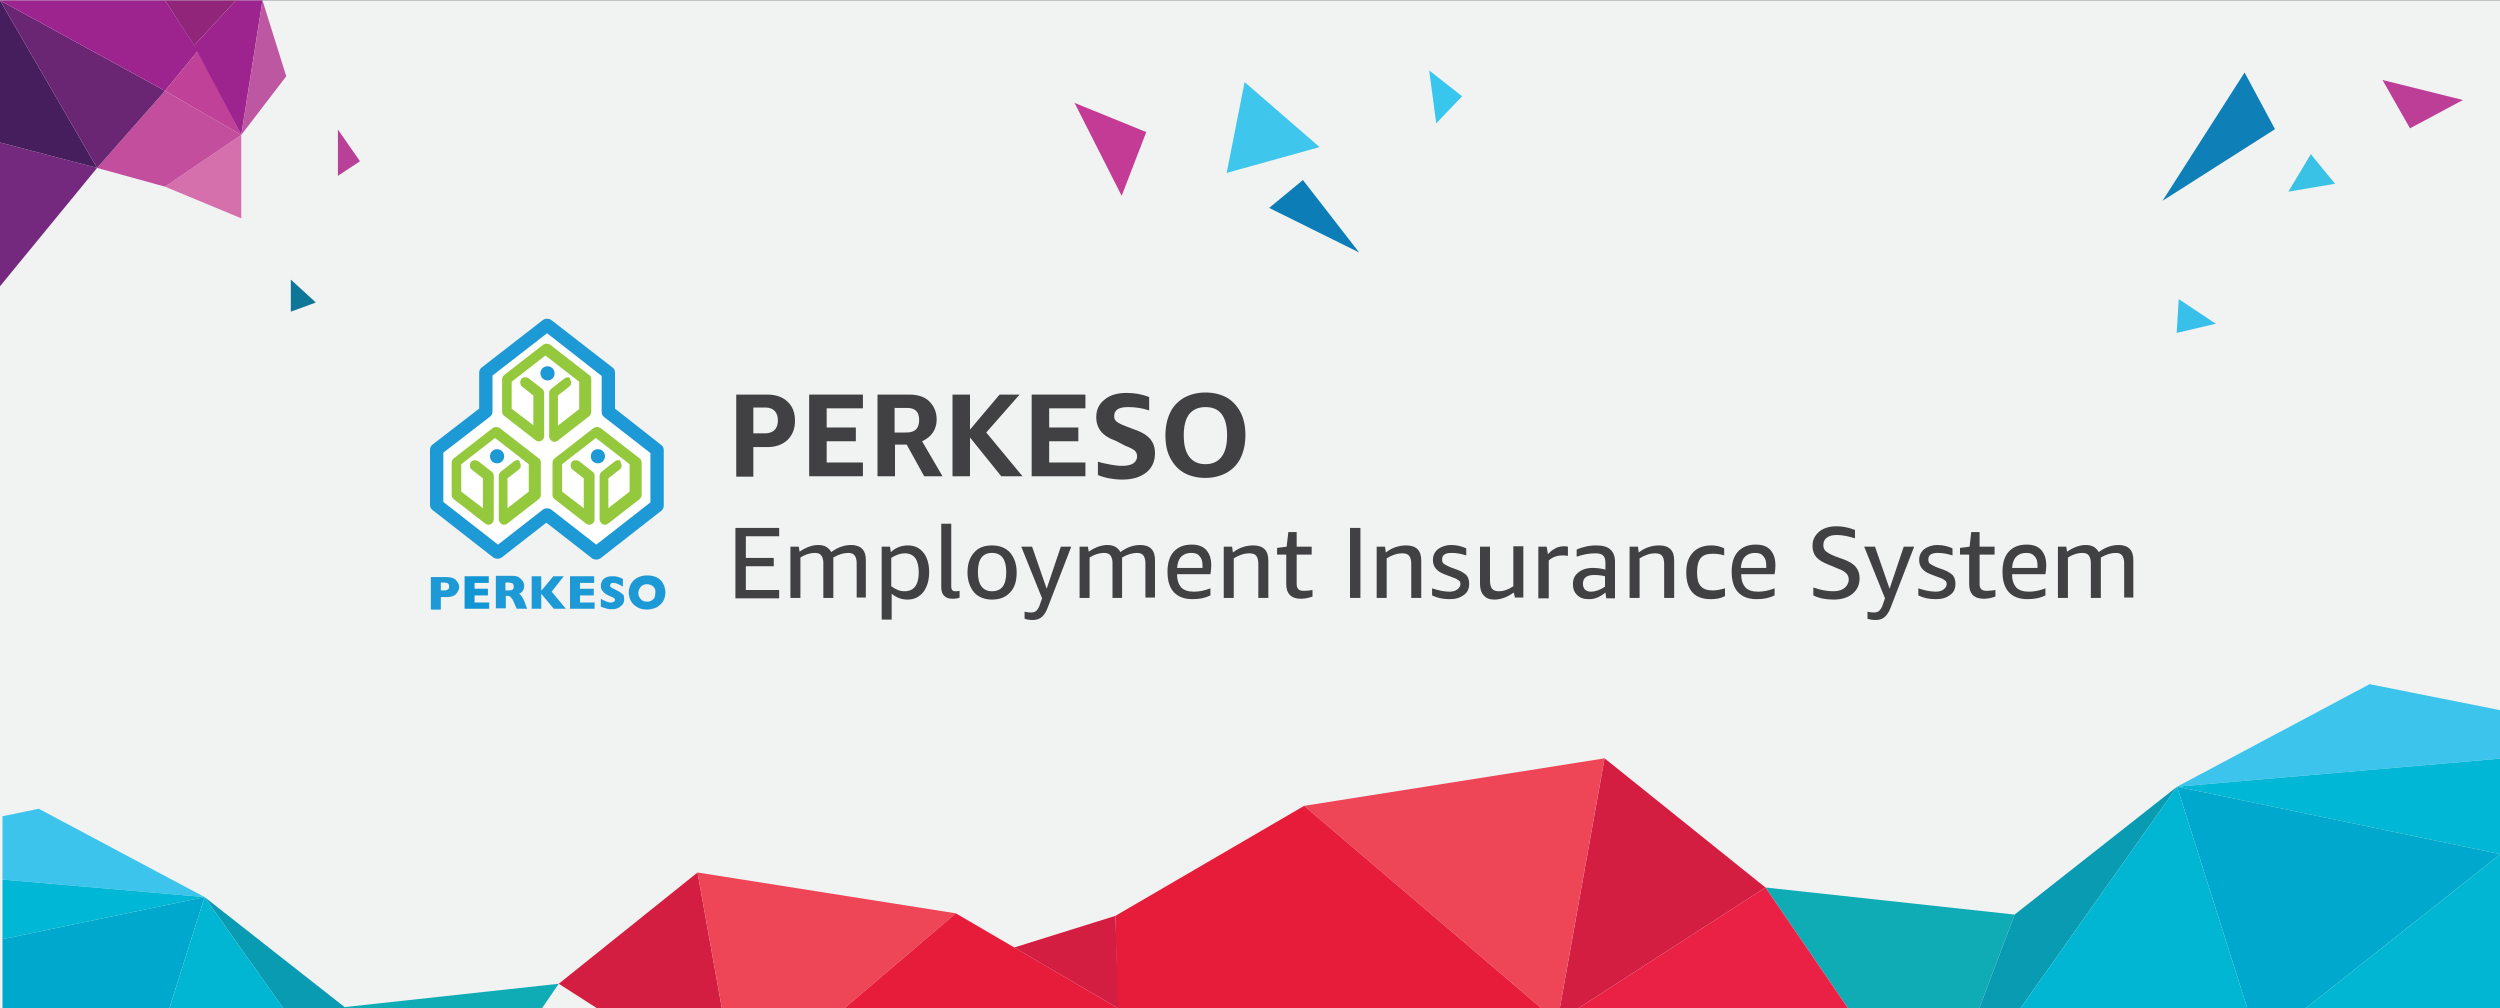 <?xml version="1.0" encoding="utf-8"?>
<!-- Generator: Adobe Illustrator 25.4.1, SVG Export Plug-In . SVG Version: 6.00 Build 0)  -->
<svg version="1.2" baseProfile="tiny" id="Layer_1" xmlns="http://www.w3.org/2000/svg" xmlns:xlink="http://www.w3.org/1999/xlink"
	 x="0px" y="0px" viewBox="0 0 600 242" overflow="visible" xml:space="preserve">
<rect x="0" y="0" width="600" height="242" fill="#808080" stroke="none"/>
<rect y="0.1" fill="#F1F2F2" width="600" height="241.9"/>
<polygon fill="#38BFEA" points="522.4,79.9 522.9,71.8 531.8,77.7 "/>
<polygon fill="#39C1E6" points="549.2,46 554.6,37 560.4,44.1 "/>
<polygon fill="#BC3E97" points="571.8,19.2 578.4,30.8 591.1,24 "/>
<g>
	<polygon fill="#38C5EE" points="344.7,29.6 350.9,23.1 343,16.9 	"/>
	<polygon fill="#3FC6ED" points="294.4,41.5 316.7,35.3 298.7,19.7 	"/>
	<polygon fill="#0D7DB7" points="304.6,49.9 312.7,43.2 326.2,60.6 	"/>
	<polygon fill="#C33B95" points="269.2,47 275.1,31.7 257.9,24.7 	"/>
</g>
<polygon fill="#0F7FB8" points="538.7,17.4 546,31 519,48.2 "/>
<g>
	<polygon fill="#B94097" points="86.4,38.7 81.1,42.2 81.1,31.1 	"/>
	<polygon fill="#0E7797" points="69.8,74.8 75.8,72.6 69.8,67.1 	"/>
	<polygon fill="#D570AC" points="39.6,44.8 57.9,32.4 57.9,52.4 	"/>
	<polygon fill="#C24E9D" points="23.3,40.3 39.6,44.8 57.9,32.4 39.6,21.8 	"/>
	<polygon fill="#74297F" points="0,68.7 23.3,40.3 0,34.2 	"/>
	<polygon fill="#461E5D" points="0,0.1 0,34.2 23.3,40.3 	"/>
	<polygon fill="#6A2672" points="39.6,21.8 0,0.1 23.3,40.3 	"/>
	<polygon fill="#9D248F" points="47.5,12.2 39.6,0.1 0,0.1 39.6,21.8 	"/>
	<polygon fill="#BF4298" points="57.9,32.4 47.5,12.2 39.6,21.8 	"/>
	<polygon fill="#9D248F" points="63,0.1 57.9,32.4 46.6,10.9 56.6,0.1 	"/>
	<polygon fill="#90257A" points="39.6,0.1 46.6,10.9 56.6,0.1 	"/>
	<polygon fill="#BE57A1" points="57.9,32.4 68.7,18.3 63,0.1 	"/>
</g>
<g>
	<polygon fill="#10ACB6" points="474.5,243.4 483.5,219.5 423.7,213 444.5,243.4 	"/>
	<polygon fill="#089BB2" points="483.9,243.4 522.5,188.8 483.5,219.5 474.5,243.4 	"/>
	<polygon fill="#3CC4ED" points="600.8,170.6 568.7,164.2 522.5,188.8 600.8,182 	"/>
	<polygon fill="#00B7D5" points="600.8,182 522.5,188.8 600.1,205 600.8,204.5 	"/>
	<polygon fill="#00A8CD" points="551.6,243.4 600.1,205 522.5,188.8 539.8,243.4 	"/>
	<polygon fill="#00B6D3" points="539.8,243.4 522.5,188.8 483.9,243.4 	"/>
	<polygon fill="#00B6D3" points="600.8,207.9 600.1,205 551.6,243.4 600.8,243.4 	"/>
	<polygon fill="#EB2045" points="444.5,243.4 423.7,213 376.6,243.4 	"/>
	<polygon fill="#D41E41" points="376.6,243.4 423.7,213 385.1,182 374.1,243.4 	"/>
	<polygon fill="#EE4557" points="374.1,243.4 385.1,182 313,193.4 371.6,243.4 	"/>
	<polygon fill="#E71C3B" points="271.4,243.4 371.6,243.4 313,193.4 267.7,219.8 268.2,242.4 	"/>
	<polygon fill="#10ACB6" points="129.1,243.4 134.1,236.1 82.7,241.7 83.3,243.4 	"/>
	<polygon fill="#089BB2" points="83.3,243.4 82.7,241.7 49.1,215.3 69,243.4 	"/>
	<polygon fill="#3CC4ED" points="0.6,211.1 49.1,215.3 9.3,194.1 0.6,195.9 	"/>
	<polygon fill="#00B7D5" points="0.6,211.1 0.6,225.4 49.1,215.3 	"/>
	<polygon fill="#00A8CD" points="40.2,243.4 49.1,215.3 0.6,225.4 0.6,243.4 	"/>
	<polygon fill="#00B6D3" points="69,243.4 49.1,215.3 40.2,243.4 	"/>
	<polygon fill="#D41E41" points="173.5,243.4 167.4,209.4 134.1,236.1 145.5,243.4 	"/>
	<polygon fill="#EE4557" points="201,243.4 229.4,219.2 167.4,209.4 173.5,243.4 	"/>
	<polygon fill="#E71C3B" points="268.4,243.4 268.4,242 229.4,219.2 201,243.4 	"/>
	<polygon fill-rule="evenodd" fill="#D41E41" points="267.7,219.8 243.4,227.4 268.4,242 	"/>
</g>
<g>
	<path fill="#414042" d="M180.8,107.2v7.2h-4.1V94.7h7.5c2,0,3.7,0.6,4.8,1.7c1.2,1.1,1.8,2.6,1.8,4.6c0,1.9-0.6,3.4-1.8,4.6
		c-1.2,1.1-2.8,1.7-4.8,1.7H180.8z M180.8,104h2.9c0.9,0,1.7-0.3,2.2-0.8c0.5-0.5,0.8-1.3,0.8-2.3c0-1-0.3-1.8-0.8-2.3
		s-1.2-0.8-2.2-0.8h-2.9V104z"/>
	<path fill="#414042" d="M194.2,114.4V94.7h12.9V98h-8.7v4.6h7v3.3h-7v5.1h8.7v3.3H194.2z"/>
	<path fill="#414042" d="M210.6,114.4V94.7h7.6c2,0,3.7,0.5,4.8,1.6s1.8,2.5,1.8,4.4c0,1.1-0.3,2.2-0.9,3.1
		c-0.6,0.9-1.5,1.6-2.6,2.1l4.9,8.4h-4.4l-4.2-7.6h-2.8v7.6H210.6z M214.7,103.8h2.9c2,0,3-1,3-3c0-2-1-2.9-2.9-2.9h-3V103.8z"/>
	<path fill="#414042" d="M228.6,114.4V94.7h4.2v8.4l7.1-8.4h4.8l-8,9.1l8.7,10.5h-5.1l-7.5-9.3v9.3H228.6z"/>
	<path fill="#414042" d="M247.6,114.4V94.7h12.9V98h-8.7v4.6h7v3.3h-7v5.1h8.7v3.3H247.6z"/>
	<path fill="#414042" d="M267.8,105.8c-1.7-0.6-2.9-1.4-3.6-2.3c-0.7-0.9-1.1-2-1.1-3.4c0-1.8,0.7-3.2,2-4.2
		c1.3-1.1,3.1-1.6,5.3-1.6c1.8,0,3.7,0.3,5.4,1v3.2c-1.8-0.6-3.5-0.8-5.1-0.8c-2.2,0-3.3,0.7-3.3,2.2c0,0.5,0.2,1,0.6,1.3
		c0.4,0.3,1.1,0.7,2.2,1.1l2.1,0.8c1.8,0.6,3,1.4,3.8,2.3c0.7,0.9,1.1,2,1.1,3.4c0,1.9-0.7,3.5-2.1,4.6c-1.4,1.1-3.3,1.7-5.7,1.7
		c-1.1,0-2.1-0.1-3.2-0.3c-1.1-0.2-2-0.5-2.7-0.8v-3.2c0.9,0.3,2,0.5,3,0.7s2,0.3,2.9,0.3c1.1,0,2-0.2,2.6-0.6
		c0.6-0.4,0.9-1,0.9-1.7c0-0.6-0.2-1-0.6-1.4c-0.4-0.3-1.1-0.7-2.2-1.1L267.8,105.8z"/>
	<path fill="#414042" d="M279.7,104.5c0-2.1,0.4-3.9,1.1-5.4c0.7-1.5,1.8-2.7,3.3-3.6c1.4-0.8,3.2-1.3,5.2-1.3
		c1.9,0,3.6,0.4,5.1,1.2c1.4,0.8,2.5,2,3.3,3.5c0.8,1.5,1.2,3.4,1.2,5.5c0,2.1-0.4,3.9-1.1,5.4c-0.7,1.5-1.8,2.7-3.3,3.6
		c-1.4,0.8-3.2,1.3-5.2,1.3c-1.9,0-3.6-0.4-5.1-1.2c-1.4-0.8-2.5-2-3.3-3.5C280.1,108.5,279.7,106.7,279.7,104.5z M284.1,104.5
		c0,2.2,0.4,3.9,1.3,5.1c0.9,1.2,2.2,1.8,3.9,1.8c1.7,0,3-0.6,3.9-1.8c0.9-1.2,1.3-2.9,1.3-5.1c0-2.2-0.4-3.9-1.3-5.1
		c-0.9-1.2-2.2-1.7-3.9-1.7c-1.7,0-3,0.6-3.9,1.7C284.5,100.6,284.1,102.3,284.1,104.5z"/>
	<path fill="#414042" d="M176.5,143.5v-16.8H187v2h-8v5.2h6.7v2H179v5.7h8v2H176.5z"/>
	<path fill="#414042" d="M205.6,143.5v-8.4c0-0.8-0.2-1.4-0.5-1.8c-0.3-0.4-0.8-0.6-1.5-0.6c-1.2,0-2.4,0.4-3.6,1.1
		c0,0.1,0,0.2,0,0.4s0,0.3,0,0.4v8.9h-2.4v-8.4c0-0.8-0.2-1.4-0.5-1.8c-0.3-0.4-0.8-0.6-1.5-0.6c-1.2,0-2.4,0.4-3.5,1.1v9.7h-2.4
		v-12.3h2l0.2,1.2c1.6-1.1,3.1-1.6,4.5-1.6c1.5,0,2.5,0.6,3.1,1.7c1.6-1.2,3.2-1.7,4.8-1.7c1.1,0,2,0.3,2.6,0.9
		c0.6,0.6,0.9,1.5,0.9,2.7v9H205.6z"/>
	<path fill="#414042" d="M211.6,148.5v-17.3h2l0.2,1.3c1.2-1.1,2.6-1.6,4.1-1.6c1.6,0,2.8,0.6,3.7,1.7c0.9,1.1,1.4,2.7,1.4,4.7
		c0,2-0.5,3.6-1.4,4.8c-1,1.2-2.2,1.8-3.8,1.8c-1.5,0-2.7-0.5-3.8-1.4v6.2H211.6z M217.2,132.8c-1.2,0-2.2,0.4-3.3,1.1v6.8
		c1.1,0.8,2.1,1.2,3.2,1.2c2.2,0,3.4-1.5,3.4-4.5c0-1.5-0.3-2.7-0.8-3.4S218.4,132.8,217.2,132.8z"/>
	<path fill="#414042" d="M230.4,143.4c-0.5,0.2-1.1,0.3-1.8,0.3c-0.9,0-1.5-0.2-2-0.7c-0.5-0.5-0.7-1.2-0.7-2.1v-15.2h2.4v15.1
		c0,0.4,0.1,0.6,0.2,0.8c0.2,0.2,0.4,0.3,0.8,0.3c0.3,0,0.7,0,1-0.1V143.4z"/>
	<path fill="#414042" d="M238.1,143.9c-1.8,0-3.3-0.6-4.3-1.7c-1-1.2-1.6-2.8-1.6-4.8c0-2,0.5-3.6,1.6-4.8c1-1.2,2.5-1.7,4.3-1.7
		c1.8,0,3.3,0.6,4.3,1.7c1,1.2,1.6,2.7,1.6,4.8c0,2.1-0.5,3.7-1.6,4.8C241.4,143.3,240,143.9,238.1,143.9z M238.1,141.9
		c2.3,0,3.4-1.5,3.4-4.6c0-3-1.1-4.6-3.4-4.6c-2.3,0-3.4,1.5-3.4,4.6C234.7,140.4,235.9,141.9,238.1,141.9z"/>
	<path fill="#414042" d="M250.1,143.6l-5-12.4h2.6l3.5,10.1l3.4-10.1h2.5l-5.6,14.5c-0.4,1.1-0.9,1.9-1.5,2.4
		c-0.6,0.5-1.3,0.7-2.2,0.7c-0.7,0-1.3-0.1-1.9-0.3v-1.7c0.4,0.1,0.9,0.2,1.4,0.2c0.6,0,1.1-0.1,1.4-0.4s0.7-0.8,0.9-1.6
		L250.1,143.6z"/>
	<path fill="#414042" d="M274.9,143.5v-8.4c0-0.8-0.2-1.4-0.5-1.8c-0.3-0.4-0.8-0.6-1.5-0.6c-1.2,0-2.4,0.4-3.6,1.1
		c0,0.1,0,0.2,0,0.4s0,0.3,0,0.4v8.9H267v-8.4c0-0.8-0.2-1.4-0.5-1.8c-0.3-0.4-0.8-0.6-1.5-0.6c-1.2,0-2.4,0.4-3.5,1.1v9.7h-2.4
		v-12.3h2l0.2,1.2c1.6-1.1,3.1-1.6,4.5-1.6c1.5,0,2.5,0.6,3.1,1.7c1.6-1.2,3.2-1.7,4.8-1.7c1.1,0,2,0.3,2.6,0.9
		c0.6,0.6,0.9,1.5,0.9,2.7v9H274.9z"/>
	<path fill="#414042" d="M282.5,137.9c0,1.4,0.4,2.4,1,3.1c0.7,0.7,1.7,1,3.1,1c1.3,0,2.6-0.3,3.9-0.8v1.7c-1.2,0.6-2.6,0.9-4.3,0.9
		c-2,0-3.5-0.6-4.5-1.7c-1-1.1-1.5-2.7-1.5-4.9c0-2.1,0.5-3.7,1.5-4.8c1-1.1,2.4-1.7,4.3-1.7c1.5,0,2.7,0.4,3.5,1.3
		c0.8,0.9,1.2,2.1,1.2,3.7c0,0.8-0.1,1.5-0.2,2.1H282.5z M285.9,132.7c-1,0-1.8,0.3-2.4,0.9c-0.6,0.6-0.9,1.5-1,2.7h6.1
		c0-0.1,0-0.3,0-0.6c0-1-0.2-1.7-0.7-2.2C287.5,132.9,286.8,132.7,285.9,132.7z"/>
	<path fill="#414042" d="M302,143.5v-8.2c0-0.9-0.2-1.5-0.5-1.9c-0.3-0.4-0.9-0.6-1.6-0.6c-1.3,0-2.5,0.4-3.8,1.2v9.5h-2.4v-12.3h2
		l0.2,1.4c1.5-1.2,3.2-1.7,4.9-1.7c1.2,0,2.1,0.3,2.7,0.9c0.6,0.6,0.9,1.5,0.9,2.7v9H302z"/>
	<path fill="#414042" d="M314.9,143.2c-0.8,0.3-1.7,0.5-2.7,0.5c-2.3,0-3.5-1.2-3.5-3.5v-7.1h-2.2v-1.6l2.3-0.3l0.4-3.5h2v3.5h3.6
		v1.9h-3.6v7c0,0.6,0.1,1,0.4,1.3s0.7,0.4,1.4,0.4c0.7,0,1.3-0.1,2-0.2V143.2z"/>
	<path fill="#414042" d="M324,143.5v-16.8h2.5v16.8H324z"/>
	<path fill="#414042" d="M338.7,143.5v-8.2c0-0.9-0.2-1.5-0.5-1.9c-0.3-0.4-0.9-0.6-1.6-0.6c-1.3,0-2.5,0.4-3.8,1.2v9.5h-2.4v-12.3
		h2l0.2,1.4c1.5-1.2,3.2-1.7,4.9-1.7c1.2,0,2.1,0.3,2.7,0.9c0.6,0.6,0.9,1.5,0.9,2.7v9H338.7z"/>
	<path fill="#414042" d="M350.5,140.2c0-0.4-0.1-0.7-0.4-0.9s-0.7-0.5-1.4-0.7l-2.1-0.8c-1.8-0.7-2.7-1.8-2.7-3.4
		c0-1.1,0.4-1.9,1.2-2.6c0.8-0.6,1.9-1,3.2-1c1.3,0,2.5,0.3,3.6,0.8v1.7c-1.3-0.4-2.4-0.6-3.5-0.6c-1.6,0-2.3,0.5-2.3,1.6
		c0,0.4,0.1,0.8,0.4,1c0.3,0.2,0.8,0.5,1.5,0.8l1.9,0.7c1,0.4,1.6,0.8,2.1,1.3c0.4,0.5,0.6,1.2,0.6,2c0,1.2-0.4,2.1-1.3,2.7
		c-0.9,0.7-2,1-3.4,1c-1.6,0-3-0.3-4.2-0.9v-1.7c1.5,0.5,2.9,0.8,4.2,0.8c0.8,0,1.4-0.2,1.8-0.5S350.5,140.8,350.5,140.2z"/>
	<path fill="#414042" d="M363.6,143.5l-0.3-1.3c-1.5,1.1-3.1,1.7-4.6,1.7c-1.2,0-2-0.3-2.6-1c-0.6-0.6-0.9-1.6-0.9-2.7v-9h2.4v8.2
		c0,0.9,0.2,1.5,0.5,1.9c0.3,0.4,0.9,0.6,1.6,0.6c1.2,0,2.3-0.4,3.5-1.2v-9.6h2.4v12.3H363.6z"/>
	<path fill="#414042" d="M369.2,143.5v-12.3h2l0.3,1.8c0.5-0.5,0.9-0.9,1.3-1.1c0.4-0.3,0.8-0.5,1.2-0.6c0.4-0.1,0.8-0.2,1.3-0.2
		c0.3,0,0.6,0,1,0.1v2.2c-0.5-0.1-1-0.1-1.3-0.1c-1.3,0-2.4,0.4-3.3,1.2v9.1H369.2z"/>
	<path fill="#414042" d="M385.5,143.5l-0.2-1.3c-0.6,0.5-1.2,0.9-1.9,1.2c-0.7,0.3-1.4,0.4-2.1,0.4c-1.2,0-2.1-0.3-2.8-1
		s-1-1.5-1-2.6c0-1.2,0.4-2.1,1.3-2.8c0.8-0.7,2-1.1,3.4-1.1c0.9,0,2,0.1,3.1,0.4v-1.6c0-0.9-0.2-1.5-0.6-1.8
		c-0.4-0.4-1.1-0.5-2-0.5c-1.4,0-2.8,0.3-4.3,0.8v-1.7c0.6-0.3,1.3-0.5,2.1-0.7s1.7-0.3,2.6-0.3c1.5,0,2.7,0.3,3.4,1
		c0.7,0.6,1.1,1.6,1.1,2.9v8.8H385.5z M381.8,142c1.1,0,2.2-0.4,3.4-1.2v-2.5c-0.8-0.2-1.7-0.3-2.6-0.3c-1.8,0-2.7,0.7-2.7,2.1
		c0,0.6,0.2,1.1,0.5,1.4C380.7,141.8,381.2,142,381.8,142z"/>
	<path fill="#414042" d="M399.4,143.5v-8.2c0-0.9-0.2-1.5-0.5-1.9c-0.3-0.4-0.9-0.6-1.6-0.6c-1.3,0-2.5,0.4-3.8,1.2v9.5h-2.4v-12.3
		h2l0.2,1.4c1.5-1.2,3.2-1.7,4.9-1.7c1.2,0,2.1,0.3,2.7,0.9c0.6,0.6,0.9,1.5,0.9,2.7v9H399.4z"/>
	<path fill="#414042" d="M413.9,143.1c-0.9,0.5-2,0.7-3.3,0.7c-1.9,0-3.4-0.5-4.4-1.6c-1-1.1-1.5-2.7-1.5-4.8c0-2.1,0.5-3.6,1.6-4.8
		c1-1.1,2.5-1.7,4.4-1.7c1.1,0,2.1,0.2,3.1,0.7v1.7c-0.9-0.3-1.8-0.4-2.7-0.4c-1.4,0-2.3,0.3-2.9,1c-0.6,0.7-0.9,1.8-0.9,3.3v0.3
		c0,1.5,0.3,2.6,0.9,3.2c0.6,0.7,1.6,1,2.9,1c0.9,0,1.8-0.2,2.9-0.5V143.1z"/>
	<path fill="#414042" d="M417.9,137.9c0,1.4,0.4,2.4,1,3.1c0.7,0.7,1.7,1,3.1,1c1.3,0,2.6-0.3,3.9-0.8v1.7c-1.2,0.6-2.6,0.9-4.3,0.9
		c-2,0-3.5-0.6-4.5-1.7c-1-1.1-1.5-2.7-1.5-4.9c0-2.1,0.5-3.7,1.5-4.8c1-1.1,2.4-1.7,4.3-1.7c1.5,0,2.7,0.4,3.5,1.3
		c0.8,0.9,1.2,2.1,1.2,3.7c0,0.8-0.1,1.5-0.2,2.1H417.9z M421.2,132.7c-1,0-1.8,0.3-2.4,0.9s-0.9,1.5-1,2.7h6.1c0-0.1,0-0.3,0-0.6
		c0-1-0.2-1.7-0.7-2.2C422.8,132.9,422.1,132.7,421.2,132.7z"/>
	<path fill="#414042" d="M438.8,135.5c-1.3-0.5-2.3-1.1-2.9-1.8c-0.6-0.7-0.9-1.6-0.9-2.7c0-0.9,0.2-1.7,0.7-2.4
		c0.5-0.7,1.1-1.3,2-1.7c0.9-0.4,1.9-0.6,3-0.6c1.5,0,3,0.3,4.5,0.9v2c-1.6-0.5-3.1-0.8-4.3-0.8c-1.1,0-1.9,0.2-2.4,0.6
		c-0.6,0.4-0.9,1-0.9,1.8c0,0.6,0.2,1.2,0.6,1.5s1.1,0.8,2.2,1.2l2.2,0.8c1.3,0.5,2.3,1.1,2.8,1.8c0.6,0.7,0.9,1.6,0.9,2.7
		c0,1.6-0.6,2.8-1.7,3.7c-1.1,0.9-2.6,1.4-4.5,1.4c-1.9,0-3.5-0.3-4.9-1V141c1.7,0.6,3.3,0.9,4.8,0.9c1.2,0,2.1-0.3,2.7-0.8
		s1-1.2,1-2c0-0.6-0.2-1.1-0.6-1.5c-0.4-0.4-1-0.8-1.9-1.1L438.8,135.5z"/>
	<path fill="#414042" d="M452.4,143.6l-5-12.4h2.6l3.5,10.1l3.4-10.1h2.5l-5.6,14.5c-0.4,1.1-0.9,1.9-1.5,2.4
		c-0.6,0.5-1.3,0.7-2.2,0.7c-0.7,0-1.3-0.1-1.9-0.3v-1.7c0.4,0.1,0.9,0.2,1.4,0.2c0.6,0,1.1-0.1,1.4-0.4c0.3-0.3,0.7-0.8,0.9-1.6
		L452.4,143.6z"/>
	<path fill="#414042" d="M467.2,140.2c0-0.4-0.1-0.7-0.4-0.9s-0.7-0.5-1.4-0.7l-2.1-0.8c-1.8-0.7-2.7-1.8-2.7-3.4
		c0-1.1,0.4-1.9,1.2-2.6c0.8-0.6,1.9-1,3.2-1c1.3,0,2.5,0.3,3.6,0.8v1.7c-1.3-0.4-2.4-0.6-3.5-0.6c-1.6,0-2.3,0.5-2.3,1.6
		c0,0.4,0.1,0.8,0.4,1c0.3,0.2,0.8,0.5,1.5,0.8l1.9,0.7c1,0.4,1.6,0.8,2.1,1.3c0.4,0.5,0.6,1.2,0.6,2c0,1.2-0.4,2.1-1.3,2.7
		c-0.9,0.7-2,1-3.4,1c-1.6,0-3-0.3-4.2-0.9v-1.7c1.5,0.5,2.9,0.8,4.2,0.8c0.8,0,1.4-0.2,1.8-0.5S467.2,140.8,467.2,140.2z"/>
	<path fill="#414042" d="M478.8,143.2c-0.8,0.3-1.7,0.5-2.7,0.5c-2.3,0-3.5-1.2-3.5-3.5v-7.1h-2.2v-1.6l2.3-0.3l0.4-3.5h2v3.5h3.6
		v1.9h-3.6v7c0,0.6,0.1,1,0.4,1.3s0.7,0.4,1.4,0.4c0.7,0,1.3-0.1,2-0.2V143.2z"/>
	<path fill="#414042" d="M482.9,137.9c0,1.4,0.4,2.4,1,3.1c0.7,0.7,1.7,1,3.1,1c1.3,0,2.6-0.3,3.9-0.8v1.7c-1.2,0.6-2.6,0.9-4.3,0.9
		c-2,0-3.5-0.6-4.5-1.7c-1-1.1-1.5-2.7-1.5-4.9c0-2.1,0.5-3.7,1.5-4.8c1-1.1,2.4-1.7,4.3-1.7c1.5,0,2.7,0.4,3.5,1.3
		c0.8,0.9,1.2,2.1,1.2,3.7c0,0.8-0.1,1.5-0.2,2.1H482.9z M486.3,132.7c-1,0-1.8,0.3-2.4,0.9s-0.9,1.5-1,2.7h6.1c0-0.1,0-0.3,0-0.6
		c0-1-0.2-1.7-0.7-2.2C487.8,132.9,487.2,132.7,486.3,132.7z"/>
	<path fill="#414042" d="M509.8,143.5v-8.4c0-0.8-0.2-1.4-0.5-1.8c-0.3-0.4-0.8-0.6-1.5-0.6c-1.2,0-2.4,0.4-3.6,1.1
		c0,0.1,0,0.2,0,0.4s0,0.3,0,0.4v8.9h-2.4v-8.4c0-0.8-0.2-1.4-0.5-1.8c-0.3-0.4-0.8-0.6-1.5-0.6c-1.2,0-2.4,0.4-3.5,1.1v9.7h-2.4
		v-12.3h2l0.2,1.2c1.6-1.1,3.1-1.6,4.5-1.6c1.5,0,2.5,0.6,3.1,1.7c1.6-1.2,3.2-1.7,4.8-1.7c1.1,0,2,0.3,2.6,0.9
		c0.6,0.6,0.9,1.5,0.9,2.7v9H509.8z"/>
</g>
<g>
	<polygon fill="#FFFFFF" points="131.3,123.5 143.1,132.7 157.7,121.3 157.7,107.9 146,98.8 146,89.5 131.3,78 116.5,89.5 
		116.5,98.8 104.8,107.9 104.8,121.3 119.5,132.7 	"/>
	<g>
		<path fill="#1D99D6" d="M120.4,131.4l-14.6-11.4c0.4,0.3,0.6,0.8,0.6,1.2v-13.3c0,0.5-0.2,0.9-0.6,1.2l11.8-9.1
			c0.4-0.3,0.6-0.8,0.6-1.2v-9.4c0,0.5-0.2,0.9-0.6,1.2l14.7-11.4c-0.6,0.4-1.4,0.4-2,0L145,90.7c-0.4-0.3-0.6-0.8-0.6-1.2v9.4
			c0,0.5,0.2,0.9,0.6,1.2l11.7,9.1c-0.4-0.3-0.6-0.8-0.6-1.2v13.3c0-0.5,0.2-0.9,0.6-1.2l-14.6,11.4c0.6-0.4,1.4-0.4,2,0l-11.8-9.2
			c-0.6-0.4-1.4-0.4-2,0l-11.8,9.2C119,131,119.8,131,120.4,131.4 M130.3,124.8l11.8,9.2c0.6,0.4,1.4,0.4,2,0l14.6-11.4
			c0.4-0.3,0.6-0.8,0.6-1.2V108c0-0.5-0.2-0.9-0.6-1.2L147,97.6c0.4,0.3,0.6,0.8,0.6,1.2v-9.4c0-0.5-0.2-0.9-0.6-1.2l-14.7-11.4
			c-0.6-0.4-1.4-0.4-2,0l-14.7,11.4c-0.4,0.3-0.6,0.8-0.6,1.2v9.4c0-0.5,0.2-0.9,0.6-1.2l-11.8,9.1c-0.4,0.3-0.6,0.8-0.6,1.2v13.3
			c0,0.5,0.2,0.9,0.6,1.2l14.6,11.4c0.6,0.4,1.4,0.4,2,0l11.8-9.2C131.7,125.2,130.9,125.2,130.3,124.8"/>
		<path fill="#95C93D" d="M135.5,90.8l-3.2,2.5c-0.3,0.3-0.5,0.6-0.5,1v10.4c0,0.5,0.3,0.9,0.7,1.2c0.4,0.2,0.9,0.2,1.3-0.1l7.6-5.9
			c0.3-0.3,0.5-0.6,0.5-1V91c0-0.4-0.2-0.8-0.5-1l-9.4-7.3c-0.5-0.3-1.1-0.3-1.6,0l-9.4,7.3c-0.3,0.3-0.5,0.6-0.5,1v7.8
			c0,0.4,0.2,0.8,0.5,1l7.6,5.9c0.4,0.3,0.9,0.3,1.3,0.1s0.7-0.6,0.7-1.2V94.3c0-0.4-0.2-0.8-0.5-1l-3.2-2.5
			c-0.6-0.4-1.4-0.3-1.8,0.2s-0.3,1.4,0.2,1.8l3.2,2.5c-0.3-0.3-0.5-0.6-0.5-1v10.4c0-0.5,0.3-0.9,0.7-1.2c0.4-0.2,0.9-0.2,1.3,0.1
			l-7.7-5.9c0.3,0.3,0.5,0.6,0.5,1V91c0,0.4-0.2,0.8-0.5,1l9.4-7.3c-0.5,0.3-1.1,0.3-1.6,0l9.4,7.3c-0.3-0.3-0.5-0.6-0.5-1v7.8
			c0-0.4,0.2-0.8,0.5-1l-7.6,5.9c0.4-0.3,0.9-0.3,1.3-0.1s0.7,0.6,0.7,1.2V94.3c0,0.4-0.2,0.8-0.5,1l3.2-2.5
			c0.6-0.4,0.6-1.2,0.2-1.8C136.9,90.5,136.1,90.4,135.5,90.8"/>
		<path fill="#1D99D6" d="M129.7,89.6c0-0.9,0.7-1.7,1.7-1.7c0.9,0,1.7,0.7,1.7,1.7s-0.7,1.7-1.7,1.7
			C130.4,91.3,129.7,90.5,129.7,89.6"/>
		<path fill="#95C93D" d="M123.4,110.7l-3.2,2.5c-0.3,0.3-0.5,0.6-0.5,1v10.4c0,0.5,0.3,0.9,0.7,1.2c0.4,0.2,0.9,0.2,1.3-0.1
			l7.6-5.9c0.3-0.3,0.5-0.6,0.5-1v-7.8c0-0.4-0.2-0.8-0.5-1l-9.4-7.3c-0.5-0.3-1.1-0.3-1.6,0l-9.4,7.3c-0.3,0.3-0.5,0.6-0.5,1v7.8
			c0,0.4,0.2,0.8,0.5,1l7.6,5.9c0.4,0.3,0.9,0.3,1.3,0.1s0.7-0.6,0.7-1.2v-10.4c0-0.4-0.2-0.8-0.5-1l-3.2-2.5
			c-0.6-0.4-1.4-0.3-1.8,0.2c-0.4,0.6-0.3,1.4,0.2,1.8l3.2,2.5c-0.3-0.3-0.5-0.6-0.5-1v10.4c0-0.5,0.3-0.9,0.7-1.2
			c0.4-0.2,0.9-0.2,1.3,0.1l-7.7-5.9c0.3,0.3,0.5,0.6,0.5,1v-7.8c0,0.4-0.2,0.8-0.5,1l9.4-7.3c-0.5,0.3-1.1,0.3-1.6,0l9.4,7.3
			c-0.3-0.3-0.5-0.6-0.5-1v7.8c0-0.4,0.2-0.8,0.5-1l-7.6,5.9c0.4-0.3,0.9-0.3,1.3-0.1c0.4,0.2,0.7,0.6,0.7,1.2v-10.4
			c0,0.4-0.2,0.8-0.5,1l3.2-2.5c0.6-0.4,0.6-1.2,0.2-1.8C124.8,110.3,124,110.3,123.4,110.7"/>
		<path fill="#1D99D6" d="M117.6,109.5c0-0.9,0.7-1.7,1.7-1.7c0.9,0,1.7,0.7,1.7,1.7c0,0.9-0.7,1.7-1.7,1.7
			C118.3,111.2,117.6,110.5,117.6,109.5"/>
		<path fill="#95C93D" d="M147.6,110.7l-3.2,2.5c-0.3,0.3-0.5,0.6-0.5,1v10.4c0,0.5,0.3,0.9,0.7,1.2c0.4,0.2,0.9,0.2,1.3-0.1
			l7.6-5.9c0.3-0.3,0.5-0.6,0.5-1v-7.8c0-0.4-0.2-0.8-0.5-1l-9.4-7.3c-0.5-0.3-1.1-0.3-1.6,0l-9.4,7.3c-0.3,0.3-0.5,0.6-0.5,1v7.8
			c0,0.4,0.2,0.8,0.5,1l7.6,5.9c0.4,0.3,0.9,0.3,1.3,0.1s0.7-0.6,0.7-1.2v-10.4c0-0.4-0.2-0.8-0.5-1l-3.2-2.5
			c-0.6-0.4-1.4-0.3-1.8,0.2s-0.3,1.4,0.2,1.8l3.2,2.5c-0.3-0.3-0.5-0.6-0.5-1v10.4c0-0.5,0.3-0.9,0.7-1.2c0.4-0.2,0.9-0.2,1.3,0.1
			l-7.7-5.9c0.3,0.3,0.5,0.6,0.5,1v-7.8c0,0.4-0.2,0.8-0.5,1l9.4-7.3c-0.5,0.3-1.1,0.3-1.6,0l9.4,7.3c-0.3-0.3-0.5-0.6-0.5-1v7.8
			c0-0.4,0.2-0.8,0.5-1l-7.6,5.9c0.4-0.3,0.9-0.3,1.3-0.1s0.7,0.6,0.7,1.2v-10.4c0,0.4-0.2,0.8-0.5,1l3.2-2.5
			c0.6-0.4,0.6-1.2,0.2-1.8C149,110.3,148.2,110.3,147.6,110.7"/>
		<path fill="#1D99D6" d="M141.8,109.5c0-0.9,0.7-1.7,1.7-1.7c0.9,0,1.7,0.7,1.7,1.7c0,0.9-0.7,1.7-1.7,1.7
			C142.5,111.2,141.8,110.5,141.8,109.5"/>
		<path fill="#1D99D6" d="M107.8,140.8c0-0.4-0.1-0.6-0.3-0.8c-0.2-0.1-0.6-0.2-1.2-0.2h-0.5v1.9h0.5c0.4,0,0.7,0,0.9-0.1
			s0.3-0.1,0.5-0.3C107.7,141.2,107.8,141,107.8,140.8 M110.2,140.8c0,0.3,0,0.6-0.2,0.9c-0.1,0.3-0.3,0.6-0.5,0.8
			c-0.2,0.3-0.5,0.4-0.9,0.6c-0.4,0.1-0.8,0.2-1.3,0.2h-1.5v3h-2.4v-7.8h3.9c0.5,0,0.9,0.1,1.3,0.2c0.4,0.2,0.7,0.3,0.9,0.6
			c0.2,0.3,0.4,0.5,0.5,0.8C110.1,140.2,110.2,140.5,110.2,140.8"/>
	</g>
	<polygon fill="#1295D3" points="117.4,146.1 111.5,146.1 111.5,138.3 117.3,138.3 117.3,139.9 113.9,139.9 113.9,141.3 
		117.1,141.3 117.1,142.9 113.9,142.9 113.9,144.6 117.4,144.6 	"/>
	<g>
		<path fill="#1D99D6" d="M123.3,140.8c0-0.3-0.1-0.6-0.3-0.8c-0.3-0.1-0.6-0.2-1.2-0.2h-0.5v1.9h0.5c0.6,0,1,0,1.2-0.2
			C123.2,141.4,123.3,141.1,123.3,140.8 M126.5,146.1H124l-0.6-1.4c-0.2-0.5-0.4-0.9-0.6-1.1c-0.2-0.2-0.3-0.4-0.5-0.5
			c-0.2-0.1-0.4-0.1-0.6-0.1h-0.3v3H119v-7.8h4c0.6,0,1.2,0.1,1.6,0.4c0.4,0.3,0.7,0.6,0.9,0.9c0.2,0.4,0.3,0.7,0.3,1.1
			c0,0.4-0.1,0.7-0.2,1c-0.2,0.3-0.3,0.5-0.5,0.6c-0.2,0.1-0.3,0.3-0.6,0.3c0.3,0.1,0.5,0.3,0.6,0.5c0.2,0.2,0.4,0.6,0.7,1.2
			L126.5,146.1z"/>
	</g>
	<polygon fill="#1D99D6" points="135.8,146.1 132.9,146.1 129.9,142.5 129.9,146.1 127.6,146.1 127.6,138.3 129.9,138.3 
		129.9,141.8 132.8,138.3 135.3,138.3 132.4,142 	"/>
	<polygon fill="#1D99D6" points="142.7,146.1 136.8,146.1 136.8,138.3 142.6,138.3 142.6,139.9 139.2,139.9 139.2,141.3 
		142.5,141.3 142.5,142.9 139.2,142.9 139.2,144.6 142.7,144.6 	"/>
	<g>
		<path fill="#1D99D6" d="M149.8,143.8c0,0.5-0.1,0.9-0.4,1.3c-0.3,0.3-0.6,0.6-1,0.8c-0.4,0.2-0.9,0.3-1.5,0.3c-0.2,0-0.3,0-0.6,0
			c-0.2,0-0.6-0.1-0.9-0.2s-0.8-0.2-1.2-0.4v-1.9c0.4,0.3,0.8,0.4,1.2,0.6c0.4,0.2,0.8,0.3,1.2,0.3c0.4,0,0.6-0.1,0.8-0.2
			c0.1-0.1,0.2-0.3,0.2-0.4c0-0.2-0.1-0.4-0.3-0.5s-0.5-0.3-0.9-0.4c-0.4-0.2-0.8-0.4-1.1-0.6c-0.3-0.2-0.6-0.5-0.8-0.8
			s-0.3-0.7-0.3-1.1s0.1-0.8,0.3-1.2c0.2-0.3,0.5-0.6,0.9-0.8s0.9-0.3,1.5-0.3c0.4,0,0.9,0,1.2,0.1c0.3,0.1,0.7,0.2,0.9,0.3
			c0.3,0.1,0.4,0.2,0.5,0.3v1.8c-0.3-0.2-0.7-0.4-1.1-0.6c-0.4-0.2-0.8-0.3-1.2-0.3c-0.3,0-0.5,0-0.6,0.2s-0.2,0.3-0.2,0.4
			c0,0.2,0.1,0.3,0.2,0.4c0.1,0.1,0.4,0.3,0.7,0.4c0.6,0.3,1.1,0.6,1.5,0.8c0.3,0.2,0.6,0.5,0.9,0.8
			C149.7,143.1,149.8,143.4,149.8,143.8"/>
		<path fill="#1D99D6" d="M157.3,142.2c0-0.3,0-0.6-0.1-0.8c-0.1-0.3-0.2-0.5-0.4-0.6c-0.2-0.2-0.4-0.3-0.6-0.4
			c-0.3-0.1-0.6-0.2-0.9-0.2c-0.6,0-1.1,0.2-1.5,0.6c-0.3,0.4-0.6,0.9-0.6,1.5c0,0.6,0.2,1.1,0.6,1.5c0.3,0.4,0.9,0.6,1.5,0.6
			c0.4,0,0.8-0.1,1.1-0.3c0.3-0.2,0.6-0.4,0.7-0.7C157.2,142.9,157.3,142.6,157.3,142.2 M159.7,142.2c0,0.7-0.2,1.4-0.5,2
			c-0.3,0.6-0.9,1.1-1.5,1.5c-0.6,0.3-1.5,0.6-2.4,0.6s-1.8-0.2-2.4-0.6c-0.7-0.4-1.2-0.9-1.5-1.5c-0.3-0.6-0.5-1.3-0.5-2
			c0-0.7,0.2-1.4,0.5-2c0.3-0.6,0.8-1.1,1.5-1.5c0.7-0.4,1.5-0.6,2.4-0.6c0.7,0,1.4,0.1,1.9,0.3c0.6,0.2,1,0.5,1.4,0.9
			c0.4,0.4,0.6,0.8,0.8,1.3C159.6,141.2,159.7,141.7,159.7,142.2"/>
	</g>
</g>
</svg>
